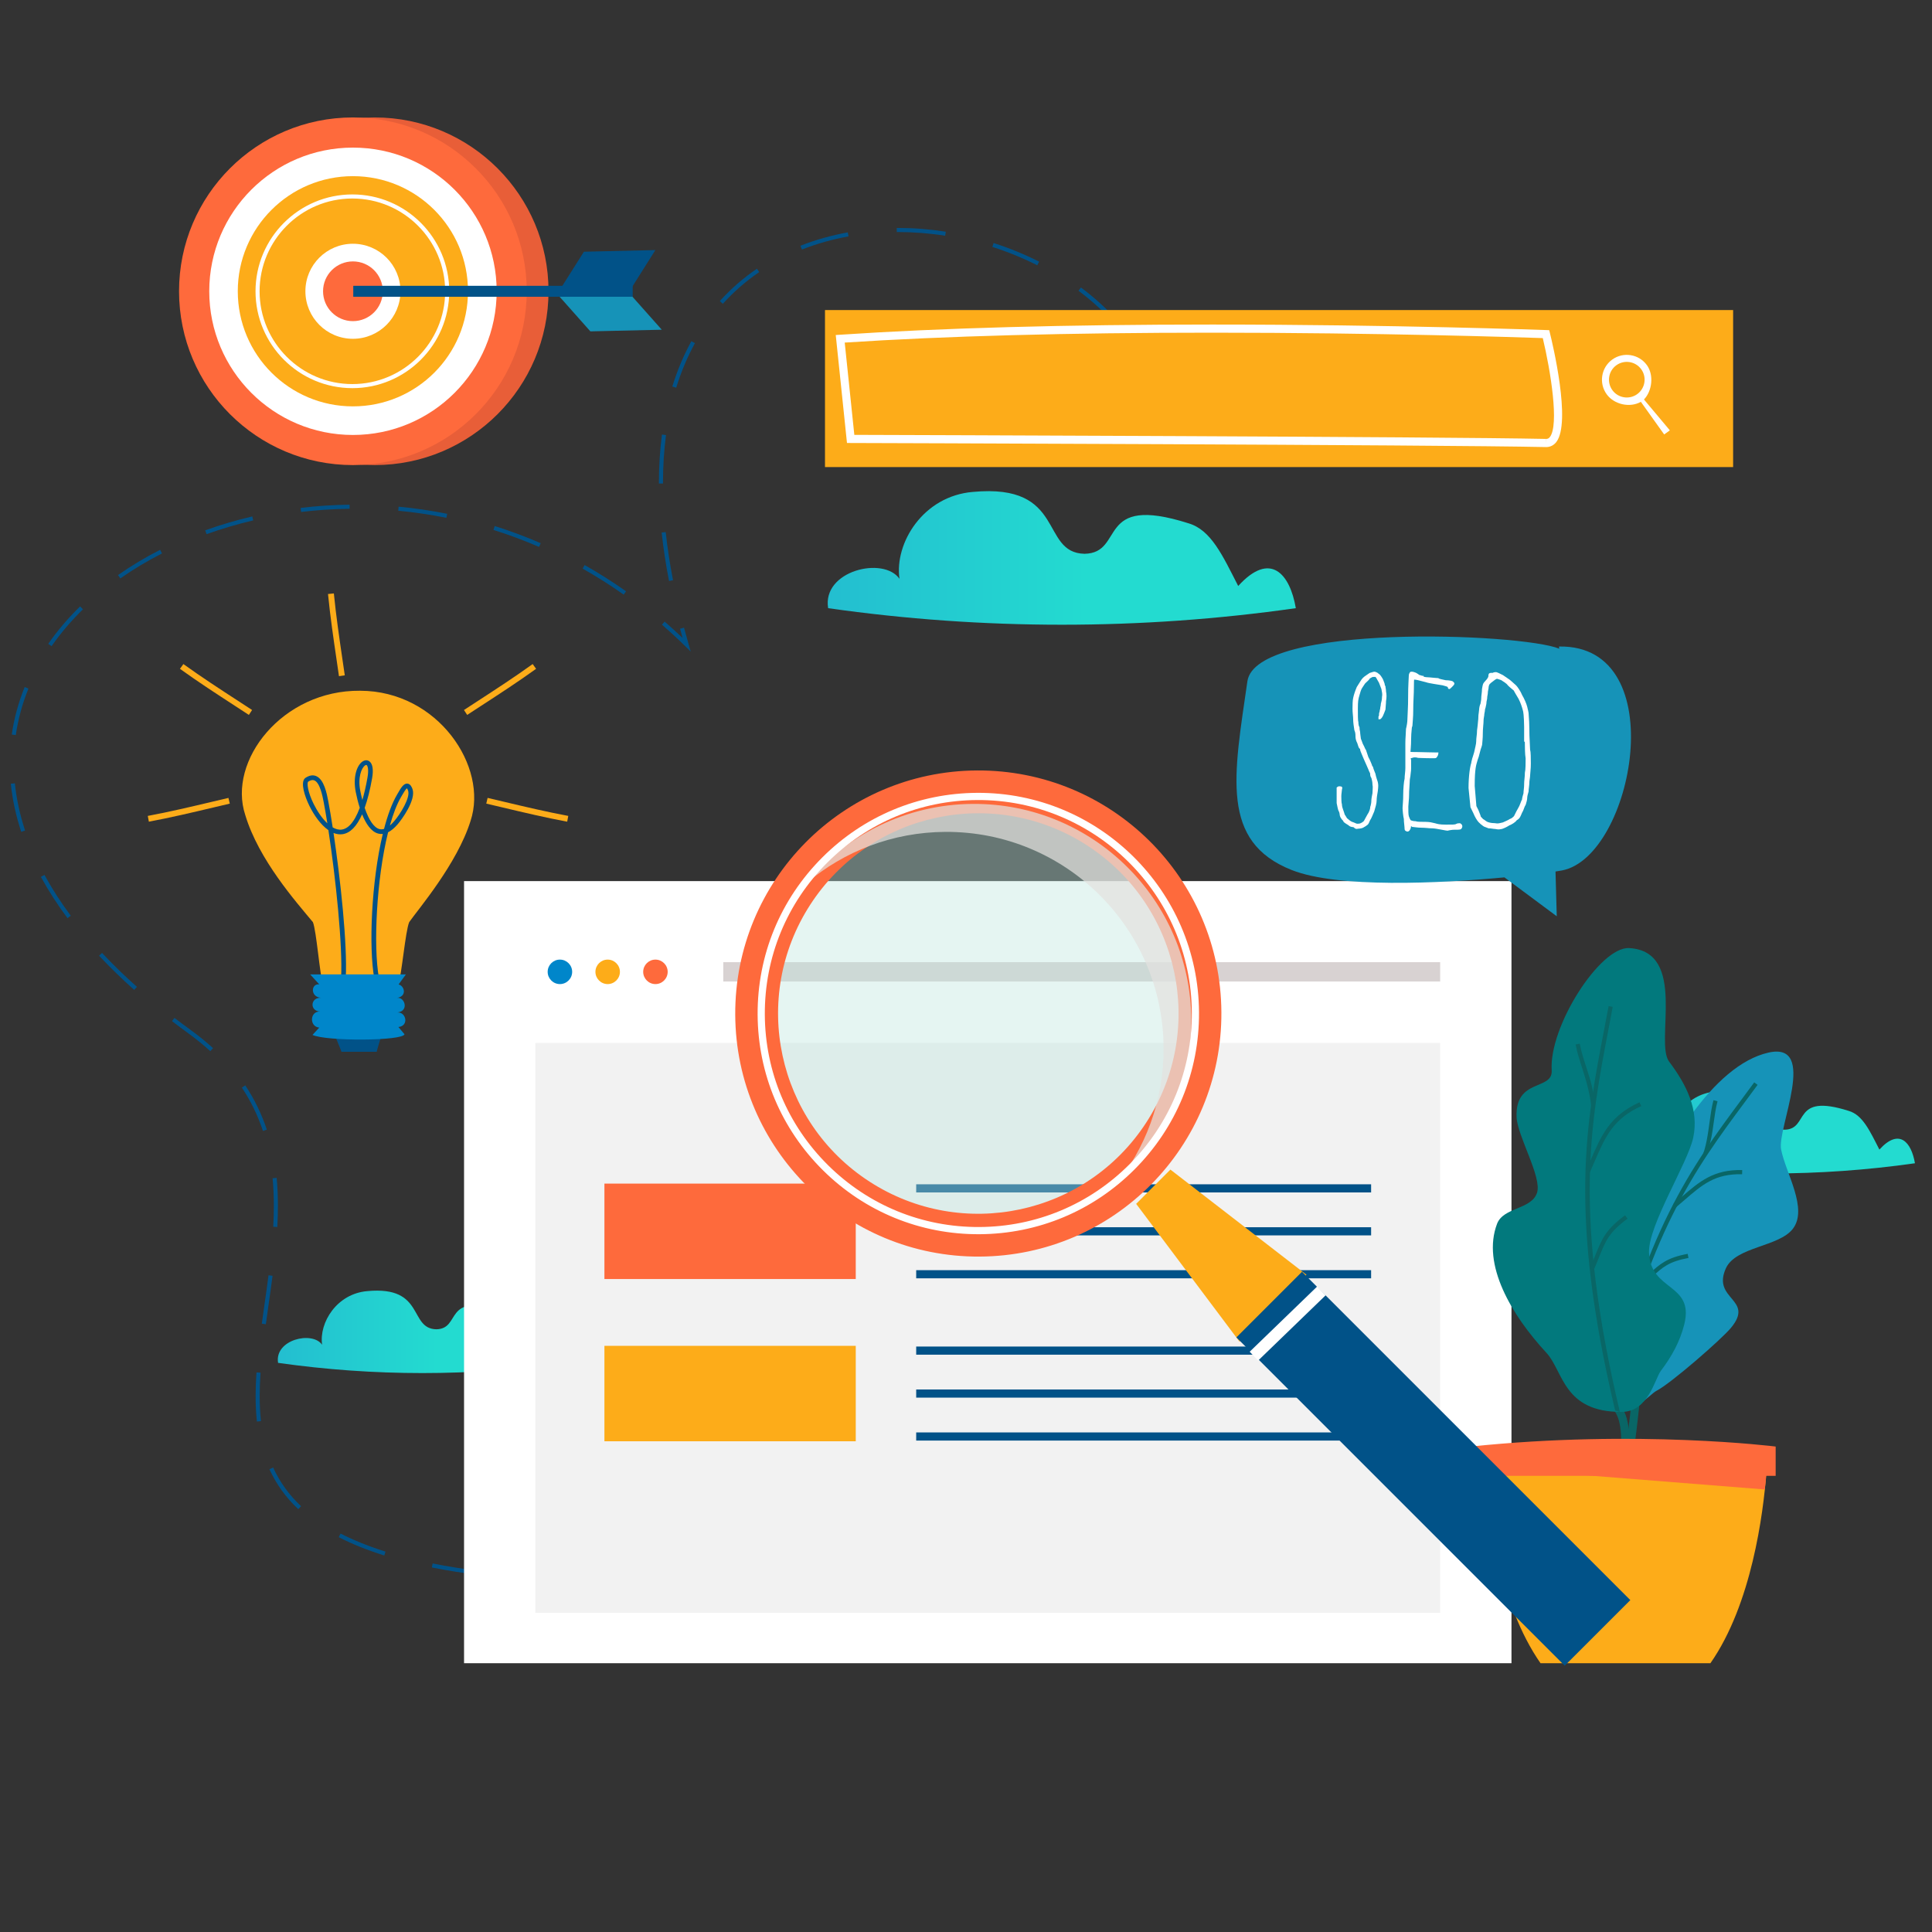 <svg version="1.1" id="Layer_1" xmlns="http://www.w3.org/2000/svg" xmlns:xlink="http://www.w3.org/1999/xlink" x="0px" y="0px" viewBox="0 0 800 800" enable-background="new 0 0 800 800" xml:space="preserve">
                            <rect x="0" y="0" width="800" height="800" fill="#333333" stroke="none"/>
                            <rect x="16.228" y="17" display="none" fill="#FFFFFF" width="764.961" height="764.961"/>
                            <g>
                                <path fill="#015288" d="M198.843,652.265c-7.088-0.892-13.826-1.973-20.028-3.211l0.331-1.654c6.163,1.23,12.86,2.305,19.908,3.191
                                    L198.843,652.265z M159.126,644.1c-6.993-2.197-13.34-4.75-18.866-7.592l0.771-1.498c5.441,2.798,11.7,5.314,18.601,7.479
                                    L159.126,644.1z M123.503,624.916c-5.167-4.884-9.071-10.296-11.936-16.544l1.534-0.701c2.773,6.047,6.555,11.287,11.56,16.019
                                    L123.503,624.916z M106.382,588.639c-0.36-3.335-0.536-6.795-0.536-10.578c0-3.079,0.116-6.279,0.354-9.781l1.684,0.115
                                    c-0.237,3.464-0.351,6.625-0.351,9.666c0,3.722,0.172,7.122,0.527,10.396L106.382,588.639z M110.082,548.334l-1.671-0.228
                                    c0.354-2.588,0.724-5.194,1.093-7.812c0.577-4.055,1.157-8.138,1.685-12.234l1.673,0.217c-0.53,4.103-1.111,8.193-1.688,12.254
                                    C110.804,543.145,110.434,545.747,110.082,548.334z M114.83,508.073l-1.684-0.092c0.162-3.011,0.245-5.929,0.245-8.672
                                    c0-3.969-0.172-7.813-0.511-11.421l1.678-0.159c0.347,3.662,0.521,7.558,0.52,11.58
                                    C115.076,502.083,114.992,505.031,114.83,508.073z M108.886,468.29c-2.111-6.371-5.049-12.405-8.733-17.932l1.403-0.934
                                    c3.767,5.652,6.773,11.821,8.929,18.335L108.886,468.29z M87.077,435.258c-2.736-2.499-5.743-4.944-8.939-7.265
                                    c-2.365-1.718-4.692-3.457-6.919-5.168l1.028-1.338c2.215,1.702,4.53,3.432,6.883,5.141c3.246,2.359,6.303,4.843,9.086,7.385
                                    L87.077,435.258z M55.575,409.9c-5.216-4.653-10.114-9.417-14.555-14.157l1.23-1.153c4.406,4.704,9.267,9.432,14.448,14.051
                                    L55.575,409.9z M27.949,380.187c-4.203-5.637-7.907-11.39-11.013-17.097l1.483-0.806c3.067,5.637,6.728,11.322,10.882,16.896
                                    L27.949,380.187z M8.788,344.437c-2.19-6.63-3.639-13.33-4.311-19.914l1.679-0.171c0.657,6.464,2.082,13.043,4.233,19.556
                                    L8.788,344.437z M6.541,304.387l-1.669-0.239c0.958-6.679,2.756-13.293,5.345-19.66l1.564,0.636
                                    C9.241,291.364,7.48,297.845,6.541,304.387z M286.025,269.809l-2.297-2.255c-3.124-3.068-6.362-6.058-9.624-8.889l1.105-1.274
                                    c2.506,2.175,5,4.444,7.438,6.77c-0.359-1.279-0.706-2.55-1.044-3.813l1.63-0.435c0.6,2.243,1.232,4.51,1.896,6.805
                                    L286.025,269.809z M21.363,267.564l-1.386-0.963c3.768-5.421,8.208-10.638,13.196-15.508l1.177,1.207
                                    C29.44,257.095,25.07,262.231,21.363,267.564z M258.257,246.225c-5.485-3.882-11.208-7.511-17.011-10.785l0.828-1.47
                                    c5.853,3.304,11.626,6.963,17.157,10.878L258.257,246.225z M277.029,240.577c-1.33-6.855-2.357-13.608-3.052-20.074l1.676-0.18
                                    c0.689,6.418,1.71,13.124,3.03,19.933L277.029,240.577z M49.828,239.508l-0.969-1.38c5.42-3.804,11.289-7.325,17.444-10.463
                                    l0.766,1.503C60.984,232.271,55.184,235.75,49.828,239.508z M223.214,226.466c-6.14-2.665-12.489-5.034-18.87-7.037l0.506-1.609
                                    c6.437,2.022,12.841,4.41,19.036,7.1L223.214,226.466z M85.543,221.188l-0.571-1.586c6.284-2.265,12.844-4.203,19.494-5.758
                                    l0.383,1.642C98.262,217.025,91.767,218.945,85.543,221.188z M184.839,214.415c-6.559-1.321-13.267-2.308-19.936-2.932l0.158-1.681
                                    c6.728,0.631,13.494,1.627,20.11,2.959L184.839,214.415z M124.683,211.992l-0.202-1.675c6.684-0.803,13.506-1.252,20.276-1.336
                                    l0.022,1.687C138.069,210.75,131.307,211.196,124.683,211.992z M274.524,200.215h-1.687v-0.222c0-6.94,0.43-13.691,1.273-20.063
                                    l1.672,0.221c-0.834,6.298-1.257,12.974-1.258,19.842V200.215z M480.595,168.597c-1.71-6.396-4.236-12.623-7.514-18.503
                                    l1.473-0.821c3.344,6.003,5.925,12.358,7.67,18.889L480.595,168.597z M280.008,160.544l-1.613-0.496
                                    c2.055-6.673,4.709-12.986,7.887-18.768l1.477,0.812C284.637,147.773,282.028,153.981,280.008,160.544z M461.416,133.856
                                    c-4.366-4.847-9.357-9.376-14.833-13.464l1.007-1.352c5.566,4.154,10.64,8.759,15.079,13.687L461.416,133.856z M299.318,125.791
                                    l-1.251-1.13c4.543-5.034,9.71-9.54,15.36-13.393l0.951,1.393C308.839,116.439,303.773,120.857,299.318,125.791z M429.51,109.849
                                    c-5.906-2.989-12.162-5.548-18.591-7.606l0.514-1.607c6.515,2.086,12.852,4.679,18.838,7.707L429.51,109.849z M332.063,103.331
                                    l-0.619-1.567c6.181-2.442,12.777-4.307,19.604-5.541l0.3,1.66C344.631,99.097,338.142,100.931,332.063,103.331z M391.368,97.611
                                    c-6.49-1.018-13.046-1.534-19.481-1.534c-0.005,0-0.01,0-0.016,0l-0.533,0.001l-0.008-1.687l0.541-0.001c0.005,0,0.011,0,0.016,0
                                    c6.522,0,13.165,0.523,19.741,1.553L391.368,97.611z"/>
                                <linearGradient id="SVGID_1_" gradientUnits="userSpaceOnUse" x1="342.732" y1="231.032" x2="536.571" y2="231.032">
                                    <stop  offset="0" style="stop-color:#23BED0"/>
                                    <stop  offset="0.551" style="stop-color:#23DBD0"/>
                                </linearGradient>
                                <path fill="url(#SVGID_1_)" d="M342.91,251.831c-2.543-15.539,22.911-21.623,29.541-12.162
                                    c-2.124-14.84,9.861-34.301,30.419-35.977c38.805-3.63,27.56,25.205,46.211,25.622c17.04-0.321,4.338-24.949,43.095-12.61
                                    c9.276,2.757,13.981,13.129,20.537,25.945c13.281-14.609,21.419-5.096,23.859,9.183C472.341,260.973,407.14,260.973,342.91,251.831
                                    z"/>
                                <linearGradient id="SVGID_2_" gradientUnits="userSpaceOnUse" x1="115.037" y1="551.491" x2="234.663" y2="551.491">
                                    <stop  offset="0" style="stop-color:#23BED0"/>
                                    <stop  offset="0.551" style="stop-color:#23DBD0"/>
                                </linearGradient>
                                <path fill="url(#SVGID_2_)" d="M115.146,564.329c-1.569-9.59,14.14-13.344,18.231-7.508c-1.31-9.158,6.087-21.169,18.773-22.204
                                    c23.95-2.239,17.008,15.555,28.52,15.812c10.516-0.198,2.677-15.397,26.596-7.78c5.724,1.7,8.628,8.104,12.674,16.012
                                    c8.195-9.016,13.219-3.145,14.723,5.667C195.024,569.969,154.786,569.969,115.146,564.329z"/>
                                <linearGradient id="SVGID_3_" gradientUnits="userSpaceOnUse" x1="673.311" y1="468.846" x2="792.94" y2="468.846">
                                    <stop  offset="0" style="stop-color:#23BED0"/>
                                    <stop  offset="0.551" style="stop-color:#23DBD0"/>
                                </linearGradient>
                                <path fill="url(#SVGID_3_)" d="M673.421,481.684c-1.569-9.592,14.14-13.345,18.232-7.508c-1.311-9.158,6.084-21.169,18.774-22.203
                                    c23.948-2.24,17.007,15.555,28.518,15.812c10.515-0.198,2.678-15.398,26.597-7.783c5.725,1.701,8.627,8.104,12.672,16.012
                                    c8.197-9.016,13.219-3.144,14.726,5.668C753.301,487.323,713.06,487.323,673.421,481.684z"/>
                                <g>
                                    <rect x="192.154" y="364.849" fill-rule="evenodd" clip-rule="evenodd" fill="#FFFFFF" width="433.719" height="323.854"/>
                                    <rect x="221.693" y="431.855" fill-rule="evenodd" clip-rule="evenodd" fill="#F2F2F2" width="374.645" height="235.983"/>
                                    <g>
                                        <rect x="299.493" y="398.417" fill-rule="evenodd" clip-rule="evenodd" fill="#D8D2D2" width="296.845" height="8.001"/>
                                        <g>
                                            <g>
                                                <path fill="#FDAC19" d="M246.554,402.416c0,2.792,2.281,5.072,5.071,5.072c2.787,0,5.071-2.28,5.071-5.072
                                                    c0-2.787-2.283-5.066-5.071-5.066C248.835,397.35,246.554,399.629,246.554,402.416z"/>
                                            </g>
                                            <g>
                                                <path fill="#0086CA" d="M226.777,402.416c0,2.792,2.281,5.072,5.071,5.072s5.071-2.28,5.071-5.072
                                                    c0-2.787-2.282-5.066-5.071-5.066S226.777,399.629,226.777,402.416z"/>
                                            </g>
                                            <g>
                                                <path fill="#FE6A3C" d="M266.331,402.416c0,2.792,2.282,5.072,5.071,5.072c2.789,0,5.07-2.28,5.07-5.072
                                                    c0-2.787-2.281-5.066-5.07-5.066C268.612,397.35,266.331,399.629,266.331,402.416z"/>
                                            </g>
                                        </g>
                                    </g>
                                    <g>
                                        <g>
                                            <rect x="250.28" y="490.101" fill="#FE6A3C" width="104.068" height="39.518"/>
                                            <g>
                                                <rect x="379.376" y="490.39" fill="#015288" width="188.373" height="3.373"/>
                                                <rect x="379.376" y="508.175" fill="#015288" width="188.373" height="3.374"/>
                                                <rect x="379.376" y="525.954" fill="#015288" width="188.373" height="3.373"/>
                                            </g>
                                        </g>
                                        <g>
                                            <rect x="250.28" y="557.282" fill="#FDAC19" width="104.068" height="39.518"/>
                                            <g>
                                                <rect x="379.376" y="557.573" fill="#015288" width="188.373" height="3.373"/>
                                                <rect x="379.376" y="575.356" fill="#015288" width="188.373" height="3.374"/>
                                                <rect x="379.376" y="593.137" fill="#015288" width="188.373" height="3.373"/>
                                            </g>
                                        </g>
                                    </g>
                                </g>
                                <g>
                                    <g>
                                        <rect x="341.61" y="128.385" fill="#FDAC19" width="376.038" height="65.021"/>
                                        <path fill="#FFFFFF" d="M640.256,185.122l-0.125-0.001c-45.455-0.966-285.481-1.679-287.9-1.686l-1.515-0.004l-4.652-44.705
                                            l1.745-0.117c41.806-2.801,93.661-4.222,154.12-4.222c75.284,0,137.679,2.262,138.3,2.285l1.269,0.047l0.305,1.232
                                            c0.937,3.762,8.954,36.989,2.622,45.09C643.361,184.402,641.919,185.122,640.256,185.122z M353.757,180.066
                                            c20.611,0.062,242.86,0.755,286.448,1.682l0.052,1.687v-1.686c0.62,0,1.086-0.244,1.511-0.787
                                            c3.888-4.973,0.364-27.228-2.935-40.965c-9.259-0.32-67.616-2.238-136.904-2.238c-59.547,0-110.722,1.378-152.149,4.098
                                            L353.757,180.066z"/>
                                        <path fill="#FFFFFF" d="M681.939,151.181c-3.335-4.587-9.776-5.613-14.363-2.283c-4.59,3.333-5.611,9.777-2.28,14.366
                                            c3.109,4.279,9.659,5.689,14.149,3.121l9.655,13.516l2.349-1.706l-10.716-12.776
                                            C684.129,161.898,684.909,155.272,681.939,151.181z M677.952,163.19c-3.295,2.394-7.916,1.657-10.304-1.633
                                            c-2.391-3.293-1.66-7.918,1.635-10.308c3.293-2.389,7.916-1.654,10.31,1.639C681.978,156.178,681.242,160.8,677.952,163.19z"/>
                                    </g>
                                </g>
                                <g>
                                    <g>
                                        <path fill="#FDAC19" d="M140.36,279.994l-0.991-6.822c-1.301-8.845-2.642-17.992-3.547-27.205l2.422-0.237
                                            c0.898,9.156,2.235,18.274,3.526,27.094l0.997,6.824L140.36,279.994z"/>
                                        <path fill="#FDAC19" d="M103.05,296.027l-5.748-3.746c-7.507-4.877-15.266-9.918-22.787-15.337l1.421-1.971
                                            c7.472,5.381,15.209,10.411,22.692,15.273l5.753,3.75L103.05,296.027z"/>
                                        <path fill="#FDAC19" d="M61.643,340.241l-0.446-2.388c9.025-1.687,17.972-3.808,26.629-5.86l6.768-1.598l0.556,2.366
                                            l-6.764,1.594C79.702,336.415,70.724,338.545,61.643,340.241z"/>
                                        <path fill="#FDAC19" d="M193.453,296.027l-1.33-2.032l5.755-3.75c7.48-4.862,15.216-9.892,22.688-15.273l1.423,1.971
                                            c-7.523,5.419-15.282,10.46-22.786,15.337L193.453,296.027z"/>
                                        <path fill="#FDAC19" d="M234.862,340.241c-9.085-1.696-18.059-3.826-26.742-5.887l-6.764-1.594l0.553-2.366l6.77,1.598
                                            c8.656,2.053,17.604,4.174,26.629,5.86L234.862,340.241z"/>
                                    </g>
                                    <path fill-rule="evenodd" clip-rule="evenodd" fill="#015288" d="M138.338,427.75c0.039,0.526,2.986,7.24,3.029,7.769
                                        c4.881,0,9.776,0,14.648,0c-0.056-0.53,2.21-7.243,2.151-7.773C153.303,427.747,143.2,427.747,138.338,427.75z"/>
                                    <path fill-rule="evenodd" clip-rule="evenodd" fill="#FDAC19" d="M129.573,381.847c1.481,3.704,2.854,22.036,4.175,25.793h31.153
                                        c1.442-3.773,2.94-22.119,4.554-25.828c3.547-5.115,19.864-24.106,25.394-41.895c7.449-22.328-13.415-53.854-45.75-53.898
                                        c-32.235-0.282-54.973,29.051-47.542,51.451C107.127,356.048,122.673,373.511,129.573,381.847z"/>
                                    <path fill="#015288" d="M154.998,405.234c-2.368-12.979-1.216-40.275,3.507-59.925c-0.644,0.071-1.28,0.021-1.909-0.144
                                        c-2.955-0.788-5.117-4.146-6.655-7.972c-2.223,5.021-4.938,7.778-8.12,8.228c-1.255,0.179-2.504-0.02-3.713-0.506
                                        c2.802,18.782,5.821,46.055,5.055,60.2l-1.93-0.105c0.728-13.401-2.252-41.556-5.247-61.26c-3.169-2.194-5.949-6.156-7.87-10.062
                                        c-2.027-4.126-3.734-9.591-1.869-11.409l0.127-0.105c1.619-1.114,3.138-1.389,4.51-0.824c3.324,1.367,4.442,7.254,5.042,10.416
                                        l0.025,0.136c0.548,2.895,1.168,6.552,1.807,10.708c1.245,0.723,2.531,1.08,3.791,0.901c2.174-0.306,4.93-2.325,7.424-9.013
                                        c-0.742-2.313-1.283-4.618-1.657-6.491c-1.247-6.233,0.45-11.089,2.77-12.664c0.939-0.637,1.947-0.699,2.759-0.17
                                        c1.443,0.934,1.877,3.475,1.222,7.153c-0.853,4.801-1.876,8.865-3.062,12.184c1.698,5.031,3.841,8.194,6.086,8.79
                                        c0.613,0.162,1.256,0.14,1.932-0.065c1.485-5.691,3.29-10.632,5.411-14.24l0.362-0.621c1.203-2.082,2.336-4.057,3.92-3.896
                                        c1.352,0.13,1.91,1.758,2.096,2.291c1.533,4.46-4.515,12.673-6.22,14.627c-1.319,1.513-2.62,2.592-3.895,3.236
                                        c-4.801,19.281-6.173,47.243-3.798,60.258L154.998,405.234z M168.511,326.432c-0.535,0.299-1.544,2.045-2.04,2.906l-0.369,0.635
                                        c-1.777,3.021-3.333,7.104-4.661,11.846c0.551-0.465,1.117-1.027,1.697-1.693c2.631-3.02,6.836-9.856,5.848-12.729
                                        C168.778,326.787,168.599,326.531,168.511,326.432z M127.558,323.704c-0.493,0.663-0.16,4.138,2.294,9.131
                                        c1.422,2.889,3.438,5.975,5.697,8.092c-0.51-3.205-1.014-6.13-1.495-8.665l-0.026-0.137c-0.454-2.4-1.522-8.02-3.877-8.989
                                        C129.425,322.837,128.579,323.026,127.558,323.704z M151.646,316.75c-0.165,0-0.357,0.109-0.474,0.188
                                        c-1.497,1.018-3.097,5.007-1.961,10.688c0.256,1.276,0.534,2.489,0.832,3.635c0.756-2.557,1.472-5.617,2.122-9.277
                                        c0.626-3.513,0.032-4.933-0.368-5.194C151.752,316.764,151.701,316.75,151.646,316.75z"/>
                                    <path fill-rule="evenodd" clip-rule="evenodd" fill="#0086CA" d="M128.426,403.474c1.937,2.118,2.846,3.113,3.758,4.111
                                        c-3.527-0.333-3.705,5.296,0.74,5.566c-4.537-0.177-4.72,5.627-0.289,5.69c-4.432-0.24-4.613,6.296-0.44,6.664
                                        c-1.062,1.156-1.895,2.061-2.792,3.035c5.732,2.686,37.432,2.512,38.094-0.285c-0.78-0.926-1.644-1.957-2.528-3
                                        c4.45-0.394,3.269-6.29-0.441-6.015c4.979-0.549,3.076-6.449-0.022-6.043c4.186-0.771,2.914-5.035,0.532-5.558
                                        c1.002-1.37,1.787-2.447,3.042-4.166C154.729,403.474,142.209,403.474,128.426,403.474z"/>
                                </g>
                                <g>
                                    <path fill="#1693B8" d="M645.705,267.711c-0.353,0.007,0,0.909,0,0.909c-15.923-6.479-125.691-10.77-129.185,13.487
                                        c-5.637,39.139-11.332,66.414,18.371,78.16c19.09,7.551,61.053,5.551,88.067,3.035l21.661,16.1l-0.516-18.533
                                        c1.154-0.171,2.068-0.32,2.677-0.435C676.305,354.81,693.034,267.013,645.705,267.711z"/>
                                    <g>
                                        <path fill="#FFFFFF" d="M573.798,285.034c-0.096-0.434-0.102-0.562-0.102-0.584v-0.482h-0.242
                                            c-0.015-0.107-0.023-0.196-0.023-0.268c0-0.335-0.098-0.729-0.304-1.206c-0.167-0.399-0.313-0.771-0.458-1.186
                                            c-0.274-0.519-0.576-1.004-0.898-1.449c-0.332-0.46-0.651-0.765-0.971-0.932c-0.299-0.287-0.622-0.491-0.961-0.609
                                            c-0.705-0.247-0.791-0.257-1.606-0.007c-0.342,0.104-0.693,0.217-1.05,0.336l-0.136,0.07c-0.345,0.261-0.777,0.556-1.298,0.886
                                            c-0.554,0.354-1.027,0.726-1.407,1.104c-0.382,0.384-0.779,0.932-1.18,1.626c-0.377,0.649-0.817,1.345-1.353,2.151
                                            c-0.715,1.702-1.214,3.216-1.483,4.496c-0.126,0.537-0.201,1.226-0.234,2.104c-0.029,0.844-0.044,1.64-0.044,2.381
                                            c0,0.75,0.045,1.562,0.134,2.414c0.085,0.822,0.131,1.482,0.131,1.962c0,0.638,0.055,1.364,0.16,2.162
                                            c0.102,0.785,0.213,1.547,0.332,2.288l0.033,0.115c0.242,0.563,0.379,1.088,0.405,1.561c0.027,0.519,0.044,0.904,0.044,1.166
                                            c0,0.305,0.055,0.683,0.167,1.151c0.114,0.465,0.313,0.97,0.565,1.432c0.116,0.35,0.24,0.738,0.372,1.161
                                            c0.161,0.523,0.315,0.835,0.494,1.017l0.084,0.094l0.144,0.028c0.001,0.002,0.097,0.102,0.117,0.509
                                            c0,0.15,0.036,0.362,0.503,1.448c0.308,0.722,0.64,1.507,0.994,2.36c0.353,0.855,0.742,1.731,1.158,2.607
                                            c0.4,0.845,0.659,1.443,0.771,1.778c0.13,0.381,0.288,0.75,0.479,1.094c0.196,0.362,0.204,0.438,0.204,0.431
                                            c0,0.124,0.017,0.368,0.048,0.728c0.034,0.405,0.199,0.816,0.487,1.219c0.103,0.321,0.2,0.73,0.292,1.215
                                            c0.098,0.514,0.145,1.012,0.145,1.479l0.013,0.108c0.104,0.45,0.131,1.01,0.079,1.662c-0.058,0.69-0.09,1.293-0.092,1.796
                                            c-0.113,0.496-0.223,1.067-0.323,1.705c-0.109,0.669-0.161,1.275-0.161,1.799c0,0.313-0.069,0.766-0.208,1.347l-0.013,0.112
                                            c0,0.002-0.002,0.081-0.093,0.295c-0.114,0.267-0.173,0.568-0.173,0.898c0,0.114-0.038,0.414-0.299,1.112
                                            c-0.205,0.545-0.475,1.059-0.836,1.579c-0.263,0.496-0.542,0.998-0.831,1.509c-0.281,0.493-0.481,0.864-0.606,1.135
                                            c-0.44,0.448-1.012,0.803-1.628,1.039c-0.55,0.102-0.958,0.142-1.208,0.107c-0.141-0.021-0.506-0.119-1.408-0.553l-0.099-0.036
                                            c-0.44-0.102-0.858-0.295-1.246-0.567c-0.419-0.293-0.755-0.563-0.998-0.806l-0.145-0.101c-0.112-0.049-0.29-0.191-0.499-0.581
                                            c-0.216-0.405-0.459-0.789-0.72-1.145c-0.108-0.33-0.217-0.68-0.325-1.057c-0.125-0.44-0.248-0.794-0.377-1.079
                                            c-0.105-0.239-0.208-0.562-0.303-0.959c-0.093-0.385-0.142-0.739-0.142-1.054l-0.023-0.155c-0.104-0.308-0.17-0.799-0.198-1.458
                                            c-0.029-0.699-0.042-1.296-0.042-1.79c0-0.474,0.042-1.001,0.126-1.563c0.083-0.563,0.131-0.98,0.137-1.275
                                            c0.138-0.43,0.187-0.73,0.042-0.968c-0.165-0.278-0.49-0.342-0.958-0.347c-0.374-0.064-0.761,0.064-1.124,0.387l-0.161,0.145
                                            l0.007,6.406c0.119,0.623,0.246,1.238,0.379,1.847c0.142,0.644,0.274,1.1,0.405,1.396l0.101,0.145
                                            c0.004,0.005,0.091,0.1,0.208,0.517c0.13,0.467,0.136,0.588,0.136,0.6c0,0.319,0.062,0.655,0.181,1
                                            c0.116,0.326,0.242,0.568,0.391,0.741c0.17,0.312,0.388,0.644,0.67,0.822c0.021,0.059,0.046,0.112,0.08,0.163
                                            c0.027,0.039,0.082,0.105,0.166,0.196c0.114,0.422,0.528,0.718,0.871,0.915c0.113,0.102,0.326,0.26,0.797,0.513
                                            c0.431,0.252,0.57,0.371,0.608,0.41c0.339,0.341,0.774,0.548,1.29,0.622l0.552,0.079v-0.023c0.068,0.03,0.138,0.061,0.212,0.094
                                            c0.279,0.268,0.515,0.453,0.723,0.555c0.145,0.073,0.32,0.109,0.532,0.109c0.207,0,0.455-0.033,0.756-0.101
                                            c0.377-0.007,0.784-0.062,1.211-0.168c0.452-0.114,0.75-0.237,0.941-0.392c0.271-0.125,0.56-0.294,0.852-0.499
                                            c0.254-0.178,0.446-0.325,0.585-0.448c0.263-0.114,0.464-0.41,0.673-0.809c0.204-0.392,0.368-0.771,0.489-1.125
                                            c0.278-0.382,0.562-0.924,0.872-1.648l0.88-2.057c0.267-0.857,0.5-1.692,0.693-2.481c0.202-0.828,0.3-1.495,0.3-2.039
                                            c0-0.475,0.05-1.086,0.149-1.81c0.103-0.743,0.213-1.42,0.334-2.064c0.12-1.002,0.179-1.73,0.179-2.222
                                            c0-0.506-0.062-1.034-0.201-1.611c-0.117-0.353-0.28-0.85-0.485-1.498c-0.199-0.625-0.359-1.245-0.47-1.843l-0.033-0.102
                                            c-0.262-0.608-0.485-1.175-0.674-1.697c-0.231-0.637-0.257-0.799-0.259-0.807v-0.199l-0.139-0.142
                                            c-0.082-0.082-0.164-0.204-0.242-0.362c-0.097-0.193-0.104-0.268-0.104-0.268l-0.041-0.196c-0.115-0.262-0.299-0.699-0.546-1.312
                                            c-0.256-0.632-0.571-1.276-0.898-1.838c-0.264-0.731-0.585-1.696-0.967-2.898l-0.034-0.112l-0.085-0.084
                                            c-0.035-0.033-0.129-0.148-0.278-0.474l-0.397-0.883c-0.418-0.728-0.732-1.436-0.949-2.162c-0.113-0.256-0.218-0.524-0.316-0.806
                                            c-0.086-0.242-0.128-0.471-0.128-0.678c0-0.105-0.013-0.295-0.119-0.844c-0.068-0.351-0.102-0.647-0.102-0.881
                                            c0-0.392-0.051-0.783-0.149-1.159c-0.078-0.299-0.115-0.562-0.115-0.785c0-0.128-0.01-0.29-0.024-0.484
                                            c-0.022-0.247-0.111-0.421-0.233-0.532c-0.021-0.121-0.056-0.281-0.113-0.497c-0.078-0.298-0.118-0.682-0.118-1.137l-0.024-0.154
                                            c-0.07-0.207-0.157-0.725-0.173-1.996c-0.017-1.074-0.023-2.227-0.023-3.462c0-1.561,0.051-2.704,0.149-3.399
                                            c0.098-0.694,0.279-1.463,0.547-2.323c0.111-0.482,0.277-1.037,0.494-1.651c0.204-0.587,0.423-1.039,0.658-1.351
                                            c0.273-0.363,0.565-0.811,0.869-1.326c0.328-0.558,0.543-0.696,0.62-0.731l0.984-0.938c0.28-0.282,0.488-0.549,0.632-0.816
                                            c0.242-0.116,0.498-0.255,0.761-0.42c0.231-0.141,0.436-0.214,0.606-0.214h0.989c0.182,0.214,0.505,0.69,1.055,1.751
                                            c0.233,0.31,0.456,0.771,0.659,1.367c0.218,0.64,0.459,1.273,0.721,1.887c0.115,0.595,0.213,1.15,0.299,1.661
                                            c0.078,0.471,0.063,0.995-0.052,1.645c0,0.464-0.049,0.963-0.145,1.478c-0.098,0.522-0.205,0.953-0.316,1.284l-0.023,0.153
                                            c0,0.31-0.04,0.618-0.119,0.916c-0.097,0.377-0.148,0.723-0.148,1.028c0,0.015-0.004,0.106-0.082,0.325
                                            c-0.081,0.23-0.13,0.489-0.136,0.772c-0.213,0.539-0.299,0.988-0.267,1.334v0.422c-0.033,0.033-0.063,0.064-0.088,0.102
                                            c-0.145,0.203-0.187,0.465-0.133,0.714v0.703h0.482c0.372,0,0.651-0.31,0.876-0.616c0.228-0.308,0.407-0.612,0.538-0.908
                                            c0.121-0.267,0.282-0.654,0.493-1.161c0.211-0.513,0.376-0.951,0.497-1.313l0.023-0.154c0-0.336,0.038-0.853,0.11-1.54
                                            c0.074-0.72,0.111-1.347,0.104-1.775c0.27-1.509,0.274-2.864,0.007-4.031C573.916,285.831,573.875,285.391,573.798,285.034z"/>
                                        <path fill="#FFFFFF" d="M604.696,340.943l-0.11-0.059h-0.126c-0.291,0-0.549,0.015-0.775,0.048
                                            c-0.27,0.038-0.554,0.143-0.872,0.32c-0.11,0.061-0.406,0.165-1.167,0.182c-0.663,0.015-1.637,0.022-2.929,0.022
                                            c-1.264,0-2.223-0.057-2.855-0.17c-0.637-0.113-1.172-0.242-1.618-0.388c-0.561-0.148-1.175-0.285-1.825-0.407
                                            c-1.184-0.219-2.804-0.173-4.521-0.207c-0.711-0.012-1.273-0.085-1.667-0.217l-0.153-0.025c-0.402,0-0.824-0.054-1.254-0.161
                                            c-0.548-0.139-0.686-0.254-0.686-0.254c-0.15-0.167-0.401-0.573-0.74-1.553c-0.131-0.392-0.205-0.99-0.218-1.778
                                            c-0.015-0.836-0.022-1.606-0.022-2.311c0-0.423,0.053-1.12,0.153-2.07c0.104-0.981,0.158-1.92,0.158-2.79
                                            c0-0.987,0.044-2.007,0.131-3.031c0.088-1.056,0.136-1.879,0.136-2.448c0-0.526,0.047-1.028,0.142-1.494
                                            c0.148-0.707,0.165-0.943,0.165-1.071c0-0.238,0.044-0.62,0.128-1.137c0.091-0.569,0.137-1.153,0.137-1.734v-3.448l-0.168-0.786
                                            l0.68-0.158l0.125-0.048c0.132-0.074,0.395-0.161,0.914-0.161c0.447,0,0.871,0.068,1.26,0.198l0.174,0.025
                                            c0.212,0,0.647,0.015,1.307,0.044c0.697,0.029,1.427,0.052,2.198,0.066c0.769,0.015,1.464,0.021,2.087,0.021h1.072
                                            c0.393,0,0.634-0.059,0.797-0.193c0.126-0.098,0.248-0.268,0.425-0.58c0.196-0.228,0.322-0.567,0.393-1.055l0.044-0.552h-0.557
                                            c-0.132,0-0.508-0.008-1.126-0.022l-2.388-0.044c-0.896-0.014-1.801-0.036-2.709-0.065c-0.92-0.03-1.632-0.045-2.139-0.045
                                            h-0.141c-1.526,0-2.191-0.032-2.513-0.068v-0.025c0-0.073,0.017-0.388,0.131-1.68c0.088-1.013,0.134-2.187,0.134-3.49
                                            c0-1.276,0.104-2.892,0.31-4.859c0-0.05,0.015-0.137,0.081-0.27c0.121-0.242,0.184-0.539,0.184-0.88
                                            c0-0.173,0.025-0.679,0.153-2.123c0.102-1.184,0.155-2.507,0.155-3.93c0-1.581,0.046-3.262,0.132-4.991
                                            c0.089-1.756,0.135-3.156,0.135-4.155c0-1.142,0.013-2.094,0.042-2.855c0.013-0.336,0.038-0.544,0.057-0.671
                                            c0.605,0.038,1.135,0.116,1.564,0.228c0.457,0.15,1.055,0.303,1.776,0.456c0.678,0.139,1.237,0.283,1.63,0.412
                                            c0.242,0.104,0.653,0.213,1.288,0.339c0.595,0.119,1.249,0.239,1.962,0.357c0.709,0.117,1.395,0.23,2.061,0.331
                                            c0.659,0.1,1.163,0.182,1.472,0.233c1.217,0.322,1.683,0.479,1.86,0.553c0.145,0.061,0.26,0.152,0.348,0.274
                                            c0.006,0.104,0.017,0.188,0.038,0.262c0.087,0.334,0.348,0.453,0.542,0.453l0.109-0.01c0.174-0.036,0.322-0.125,1.018-0.817
                                            c0.633-0.634,0.814-0.889,0.893-1.025c0.135-0.235,0.12-0.445,0.083-0.58c-0.051-0.18-0.166-0.337-0.351-0.471
                                            c-0.223-0.361-0.819-0.477-1.208-0.554c-0.619-0.119-1.295-0.181-2.007-0.185c-0.685-0.141-1.336-0.286-1.952-0.43
                                            c-0.765-0.176-0.926-0.302-0.939-0.313l-0.156-0.141h-0.2c-0.094,0-0.313-0.015-0.657-0.043
                                            c-0.378-0.027-0.803-0.064-1.271-0.109l-1.39-0.133c-0.479-0.046-0.826-0.067-1.053-0.067c-0.397,0-0.806-0.054-1.217-0.161
                                            c-0.159-0.043-0.262-0.078-0.321-0.104v-0.31h-0.483c-0.029,0-0.141-0.009-0.382-0.114c-0.297-0.13-0.545-0.194-0.748-0.194
                                            c-0.007,0,0.019,0.076-0.343-0.208c-0.28-0.22-0.571-0.414-0.857-0.573c-0.292-0.161-0.643-0.308-1.038-0.437
                                            c-0.556-0.175-0.786-0.196-0.963-0.198c-0.154,0-0.294,0.01-0.411,0.025c-0.299,0.036-0.509,0.231-0.579,0.514
                                            c-0.154,0.202-0.25,0.445-0.286,0.723c-0.034,0.259-0.049,0.47-0.049,0.634c0,0.094-0.021,0.625-0.128,2.626
                                            c-0.091,1.624-0.136,3.536-0.136,5.682c0,2.282-0.052,4.354-0.154,6.159c-0.103,1.853-0.156,3.033-0.156,3.607
                                            c0,0.415-0.056,0.994-0.17,1.714c-0.115,0.735-0.246,1.38-0.387,1.919l-0.017,0.123c0,0.548-0.046,1.438-0.132,2.637
                                            c-0.089,1.227-0.132,2.362-0.132,3.371v10.075c0,0.682-0.052,1.468-0.153,2.329c-0.099,0.866-0.153,1.593-0.157,2.159
                                            c-0.149,0.594-0.279,1.504-0.396,2.78c-0.118,1.295-0.179,2.611-0.179,3.911c0,1.131-0.042,2.257-0.13,3.342
                                            c-0.091,1.124-0.136,1.809-0.136,2.093c0,0.463,0.052,1.188,0.158,2.214c0.104,1.001,0.227,1.773,0.373,2.355
                                            c0.002,0.703,0.048,1.395,0.137,2.057c0.086,0.639,0.127,1.085,0.127,1.327c0,0.283,0.018,0.56,0.049,0.828
                                            c0.062,0.52,0.327,0.707,0.532,0.769c0.207,0.155,0.422,0.233,0.645,0.233c0.187,0,0.469-0.058,0.779-0.373
                                            c0.174-0.208,0.33-0.46,0.464-0.745c0.149-0.313,0.223-0.643,0.223-0.978v-0.208c0.131,0.075,0.241,0.156,0.325,0.239
                                            l0.141,0.142h0.2c0.236,0,0.681,0.051,1.32,0.15c1.469,0.227,3.081,0.128,4.596,0.288c0.836,0.092,1.555,0.136,2.128,0.136
                                            c0.418,0,1.001,0.058,1.738,0.171c0.757,0.118,1.486,0.249,2.205,0.397c0.7,0.117,1.306,0.228,1.816,0.33
                                            c0.643,0.127,0.9,0.087,1.089-0.028c0.168-0.019,0.434-0.061,0.889-0.15c0.493-0.096,1.087-0.145,1.753-0.145
                                            c1.695,0.036,2.542-0.023,2.747-0.53c0.211-0.298,0.308-0.55,0.308-0.792c0-0.21-0.041-0.419-0.122-0.622
                                            C605.292,341.371,605.064,341.148,604.696,340.943z"/>
                                        <path fill="#FFFFFF" d="M633.842,312.851c-0.029-1.146-0.114-1.948-0.264-2.448c-0.005-0.616-0.054-1.718-0.155-3.357
                                            c-0.102-1.659-0.154-3.389-0.154-5.142c0.001-1.768-0.105-3.967-0.31-6.495c0-0.129-0.022-0.373-0.188-1.121
                                            c-0.119-0.533-0.252-1.097-0.401-1.691c-0.153-0.614-0.436-1.397-0.843-2.331c-0.402-0.925-0.837-1.777-1.254-2.46
                                            c-0.304-0.761-0.721-1.548-1.236-2.337c-0.526-0.803-0.936-1.347-1.255-1.668c-0.305-0.305-0.662-0.621-1.055-0.941
                                            c-0.367-0.296-0.697-0.591-0.978-0.871c-0.324-0.323-0.813-0.691-1.496-1.127c-0.638-0.405-1.253-0.83-1.901-1.304
                                            c-0.593-0.296-1.154-0.57-1.689-0.825c-0.783-0.366-1.046-0.419-1.221-0.42c-0.162,0-0.373,0.016-0.633,0.048
                                            c-0.266,0.033-0.497,0.12-0.691,0.262h-0.716c-0.631,0-0.877,0.285-0.973,0.523c-0.08,0.206-0.122,0.483-0.122,0.844
                                            c0,0.138-0.052,0.385-0.301,0.78c-0.231,0.364-0.483,0.687-0.751,0.954c-0.648,0.649-1.035,1.172-1.177,1.602
                                            c-0.127,0.38-0.263,1.013-0.423,2.008c0,0.566-0.051,1.229-0.149,1.97c-0.108,0.796-0.16,1.41-0.16,1.876
                                            c0,0.405-0.049,0.84-0.144,1.291c-0.108,0.511-0.147,0.771-0.16,0.924c-0.325,0.662-0.52,1.499-0.58,2.514
                                            c0,0.264-0.05,0.698-0.147,1.29c-0.11,0.652-0.161,1.199-0.161,1.67c0,0.563-0.044,1.166-0.13,1.791
                                            c-0.092,0.676-0.136,1.16-0.136,1.479c0,0.267-0.05,0.702-0.149,1.291c-0.107,0.642-0.161,1.202-0.161,1.67
                                            c0,0.42-0.049,1.006-0.15,1.747c-0.107,0.783-0.159,1.488-0.159,2.097c0,0.547-0.107,1.269-0.316,2.14
                                            c-0.225,0.921-0.41,1.753-0.555,2.471c-0.141,0.571-0.321,1.166-0.537,1.767c-0.268,0.748-0.339,1.056-0.355,1.229
                                            c-0.189,0.653-0.292,1.139-0.31,1.475c-0.073,0.173-0.174,0.497-0.323,1.203c-0.135,0.627-0.264,1.421-0.384,2.359
                                            c-0.119,0.935-0.214,1.993-0.29,3.144c-0.073,1.156-0.111,2.341-0.11,3.571l0.797,7.956l1.225,2.517
                                            c0.301,0.755,0.664,1.484,1.071,2.167c0.422,0.7,0.785,1.203,1.104,1.523c0.63,0.659,1.243,1.18,1.82,1.551
                                            c0.213,0.19,0.559,0.357,1.081,0.52c0.447,0.139,0.809,0.279,1.077,0.414l0.103,0.049h0.113c0.412,0,0.877,0.043,1.381,0.125
                                            c0.56,0.094,0.989,0.147,1.22,0.13c0.624,0.125,1.089,0.187,1.421,0.187c0.331,0,0.796-0.062,1.478-0.202
                                            c0.457-0.153,0.975-0.368,1.54-0.643c0.542-0.263,1.041-0.545,1.482-0.837c0.468-0.165,1.005-0.441,1.638-0.848
                                            c0.623-0.402,1.105-0.835,1.435-1.293c0.622-0.33,1.078-0.766,1.361-1.296c0.252-0.476,0.527-1.086,0.82-1.814
                                            c0.305-0.468,0.568-1.044,0.782-1.711c0.19-0.603,0.425-1.112,0.692-1.513l0.054-0.116c0.155-0.457,0.292-0.955,0.412-1.482
                                            c0.129-0.557,0.188-0.989,0.188-1.321c0-0.259,0.057-0.639,0.166-1.133c0.115-0.516,0.245-0.99,0.385-1.41l0.024-0.154
                                            c0-0.417,0.051-0.99,0.15-1.7c0.104-0.754,0.157-1.37,0.16-1.835c0-0.41,0.048-0.918,0.147-1.51
                                            c0.108-0.651,0.16-1.124,0.162-1.452c0-0.19,0.025-0.677,0.152-1.916c0.103-1.031,0.156-2.08,0.156-3.119
                                            C633.888,315.1,633.873,314.004,633.842,312.851z M631.431,319.862l-0.012,0.117c0,0.716-0.052,1.53-0.153,2.422
                                            c-0.104,0.924-0.157,1.703-0.157,2.307c0,0.711-0.042,1.412-0.128,2.081c-0.085,0.668-0.132,1.234-0.136,1.684
                                            c-0.141,0.433-0.278,0.906-0.406,1.42c-0.12,0.481-0.19,0.869-0.207,1.182c-0.143,0.211-0.332,0.612-0.641,1.493
                                            c-0.284,0.804-0.641,1.57-1.064,2.274c-0.448,0.746-0.826,1.463-1.13,2.127c-0.385,0.85-0.538,1.025-0.565,1.053
                                            c-0.142,0.14-0.353,0.331-0.634,0.57c-0.247,0.21-0.565,0.379-0.944,0.506l-0.116,0.058c-0.416,0.277-0.927,0.545-1.513,0.795
                                            c-0.597,0.258-1.046,0.46-1.347,0.608c-0.561,0.139-1.097,0.259-1.603,0.356c-0.465,0.092-0.98,0.078-1.808-0.073
                                            c-0.698,0-1.322-0.063-1.858-0.187c-0.534-0.124-0.934-0.252-1.196-0.382c-0.262-0.13-0.531-0.305-0.797-0.518
                                            c-0.298-0.236-0.6-0.435-0.898-0.593c-0.266-0.268-0.517-0.532-0.746-0.787c-0.208-0.234-0.248-0.341-0.252-0.325
                                            c-0.001-0.168-0.048-0.428-0.372-1.161c-0.214-0.484-0.395-0.947-0.563-1.434l-0.843-1.685l-0.696-8.308
                                            c0-1.896,0.038-3.438,0.11-4.587c0.071-1.143,0.167-2.103,0.281-2.849c0.113-0.74,0.242-1.358,0.383-1.838
                                            c0.149-0.503,0.31-1.063,0.473-1.638c0.302-0.757,0.549-1.556,0.729-2.371c0.172-0.778,0.333-1.387,0.472-1.807l0.422-1.26
                                            c0.198-0.594,0.223-0.832,0.223-0.97c0-0.075,0.017-0.367,0.13-1.522c0.089-0.908,0.135-1.896,0.135-2.942
                                            c0-0.866,0.052-1.855,0.153-2.936c0.107-1.132,0.156-1.904,0.156-2.365c0-0.409,0.051-0.868,0.145-1.366
                                            c0.11-0.565,0.165-1.001,0.165-1.329c0-0.049,0.012-0.213,0.119-0.663c0.097-0.403,0.147-0.775,0.147-1.101
                                            c0.001-0.03,0.022-0.225,0.286-1.051l0.023-0.147c0-0.036,0.011-0.191,0.137-0.642c0.114-0.409,0.172-0.786,0.172-1.126
                                            c0-0.252,0.047-0.56,0.141-0.919c0.111-0.435,0.17-0.824,0.17-1.158c0-0.259,0.04-0.572,0.121-0.934
                                            c0.094-0.43,0.143-0.814,0.143-1.143c0-0.256,0.047-0.608,0.143-1.046c0.149-0.674,0.166-0.906,0.166-1.031
                                            c0-0.242,0.052-0.528,0.154-0.847c0.129-0.397,0.237-0.537,0.31-0.611c0.184-0.221,0.631-0.646,1.783-1.47
                                            c0.233-0.234,0.635-0.481,1.196-0.733c0.088,0.015,0.263,0.058,0.583,0.165l1.198,0.399l1.538,1.024
                                            c0.562,0.374,0.979,0.761,1.297,1.221c0.447,0.45,0.939,0.884,1.455,1.296c0.511,0.405,0.758,0.619,0.88,0.731
                                            c0.155,0.304,0.422,0.774,0.794,1.41c0.399,0.679,0.819,1.387,1.244,2.093c0.43,0.86,0.794,1.711,1.081,2.53
                                            c0.287,0.82,0.506,1.527,0.664,2.15c0.208,0.57,0.474,2.239,0.545,6.948v6.094h0.252c0.035,0.173,0.078,0.548,0.058,1.329
                                            c0,0.443,0.015,1.235,0.044,2.377c0.03,1.147,0.121,2.259,0.267,3.235c0,0.881-0.015,1.937-0.045,3.171
                                            C631.656,318.423,631.57,319.31,631.431,319.862z"/>
                                    </g>
                                </g>
                                <g>
                                    <g>
                                        <path fill="#E85E38" d="M227.128,120.589c0,39.766-32.233,71.989-71.978,71.989c-39.769,0-71.991-32.223-71.991-71.989
                                            c0-39.722,32.222-71.958,71.991-71.958C194.895,48.631,227.128,80.867,227.128,120.589z"/>
                                        <path fill="#FE6A3C" d="M218.107,120.589c0,39.766-32.234,71.989-71.979,71.989c-39.768,0-71.991-32.223-71.991-71.989
                                            c0-39.722,32.223-71.958,71.991-71.958C185.872,48.631,218.107,80.867,218.107,120.589z"/>
                                        <path fill="#FFFFFF" d="M205.657,120.591c0,32.881-26.644,59.519-59.519,59.519c-32.85,0-59.493-26.638-59.493-59.519
                                            c0-32.84,26.643-59.47,59.493-59.47C179.013,61.121,205.657,87.751,205.657,120.591z"/>
                                        <path fill="#FDAC19" d="M193.782,120.586c0,26.36-21.313,47.683-47.65,47.683c-26.334,0-47.672-21.323-47.672-47.683
                                            c0-26.278,21.338-47.644,47.672-47.644C172.468,72.942,193.782,94.308,193.782,120.586z"/>
                                        <path fill="#FFFFFF" d="M165.825,120.591c0,10.875-8.821,19.696-19.69,19.696c-10.87,0-19.675-8.82-19.675-19.696
                                            c0-10.848,8.805-19.655,19.675-19.655C157.004,100.936,165.825,109.743,165.825,120.591z"/>
                                        <path fill="#FE6A3C" d="M158.515,120.599c0,6.836-5.545,12.38-12.377,12.38c-6.833,0-12.368-5.544-12.368-12.38
                                            c0-6.819,5.535-12.355,12.368-12.355C152.97,108.244,158.515,113.78,158.515,120.599z"/>
                                        <path fill="#FFFFFF" d="M145.91,160.724c-22.114,0-40.105-17.992-40.105-40.107c0-22.115,17.991-40.106,40.105-40.106
                                            c22.116,0,40.109,17.991,40.109,40.106C186.019,142.732,168.026,160.724,145.91,160.724z M145.91,82.196
                                            c-21.183,0-38.419,17.236-38.419,38.42c0,21.186,17.235,38.421,38.419,38.421c21.187,0,38.421-17.235,38.421-38.421
                                            C184.331,99.432,167.098,82.196,145.91,82.196z"/>
                                    </g>
                                    <g>
                                        <g>
                                            <g>
                                                <polygon fill="#015288" points="230.834,121.563 241.778,104.233 271.376,103.551 260.443,120.891 					"/>
                                                <polygon fill="#1693B8" points="229.536,120.411 244.457,137.206 274.032,136.533 259.12,119.758 					"/>
                                            </g>
                                        </g>
                                        <rect x="146.278" y="118.346" fill="#015288" width="115.712" height="4.538"/>
                                    </g>
                                </g>
                                <g>
                                    <g>
                                        <path fill="#096666" d="M673.779,628.924c-3.318-6.845-2.016-17.097-0.214-31.288c1.146-9.033,2.445-19.268,3.057-31.588
                                            l3.371,0.168c-0.619,12.447-1.984,23.204-3.08,31.844c-1.728,13.612-2.977,23.448-0.096,29.394L673.779,628.924z"/>
                                        <g>
                                            <g>
                                                <path fill="#1693B8" d="M737.513,475.964c1.974,9.927,11.304,24.611,4.822,32.913c-5.829,7.469-23.611,7.323-27.686,16.31
                                                    c-5.929,13.068,12.077,12.621,2.131,24.618c-4.098,4.939-25.072,23.144-30.76,26.036c-3.247,1.659-10.498,11.442-19.254,7.293
                                                    c-19.256-9.117,19.92-136.844,65.441-147.256C753.074,431.108,735.788,467.293,737.513,475.964z"/>
                                            </g>
                                            <g>
                                                <path fill="#096666" d="M666.219,582.836l-1.698-0.372c15.975-72.43,35.841-99.196,56.878-127.536
                                                    c1.656-2.236,3.32-4.476,4.984-6.743l1.398,1.027c-1.667,2.269-3.332,4.511-4.991,6.75
                                                    C701.87,484.148,682.11,510.772,666.219,582.836z"/>
                                            </g>
                                            <g>
                                                <path fill="#096666" d="M721.367,486.233c-11.192-0.281-16.536,4.338-23.929,10.736c-1.082,0.933-2.203,1.905-3.387,2.896
                                                    l-1.114-1.33c1.177-0.985,2.293-1.947,3.362-2.879c7.403-6.401,13.25-11.454,25.111-11.155L721.367,486.233z"/>
                                            </g>
                                            <g>
                                                <path fill="#096666" d="M680.392,532.012l-1.129-1.313c1.307-1.124,2.458-2.171,3.473-3.095
                                                    c4.654-4.248,7.465-6.812,16.102-8.416l0.316,1.706c-8.157,1.51-10.674,3.811-15.25,7.989
                                                    C682.881,529.814,681.721,530.876,680.392,532.012z"/>
                                            </g>
                                            <g>
                                                <path fill="#096666" d="M706.088,478.917l-1.667,0.786c2.089-4.248,2.855-10.592,3.491-15.222
                                                    c0.404-2.947,0.825-5.988,1.601-8.922l1.676,0.448c-0.751,2.823-1.16,5.812-1.559,8.706
                                                    C708.974,469.484,708.299,474.413,706.088,478.917z"/>
                                            </g>
                                        </g>
                                        <path fill="#096666" d="M671.668,645.097c-1.535-14.587-1.03-26.693-0.62-36.425c0.477-11.384,0.822-19.61-2.464-24.353
                                            l2.775-1.921c3.93,5.675,3.565,14.376,3.061,26.417c-0.405,9.618-0.906,21.59,0.602,35.93L671.668,645.097z"/>
                                        <g>
                                            <g>
                                                <path fill="#02797D" d="M691.15,439.594c6.939,9.21,12.509,19.804,9.97,31.531c-2.288,10.552-18.563,36.127-18.299,47.37
                                                    c0.383,16.353,18.872,12.657,14.603,29.898c-1.763,7.099-5.284,13.445-9.692,19.228c-2.513,3.302-5.113,16.943-16.155,17.022
                                                    c-24.283,0.171-24.18-16.837-31.218-24.447c-14.472-15.641-26.904-36.553-20.452-53.465c2.643-6.916,14.247-5.817,16.548-12.84
                                                    c2.105-6.43-8.124-23.433-8.466-31.282c-0.709-16.303,15.073-10.895,14.535-19.4c-1.158-18.194,20.069-51.296,32.063-50.627
                                                    C698.944,393.938,685.085,431.546,691.15,439.594z"/>
                                            </g>
                                            <g>
                                                <path fill="#096666" d="M670.742,584.634l-1.935-0.498c-19.451-82.242-12.06-118.654-4.497-158.151
                                                    c0.596-3.112,1.192-6.228,1.779-9.379l1.706,0.319c-0.588,3.152-1.184,6.272-1.779,9.388
                                                    C658.486,465.622,651.377,502.75,670.742,584.634z"/>
                                            </g>
                                            <g>
                                                <path fill="#096666" d="M658.251,485.591l-1.578-0.711c0.717-1.596,1.381-3.133,2.026-4.619
                                                    c4.419-10.211,7.907-18.276,20.195-23.823l0.715,1.582c-11.676,5.268-14.884,12.677-19.319,22.929
                                                    C659.643,482.44,658.974,483.99,658.251,485.591z"/>
                                            </g>
                                            <g>
                                                <path fill="#096666" d="M660.147,525.368l-1.592-0.698c0.787-1.798,1.448-3.445,2.032-4.895
                                                    c2.664-6.647,4.276-10.664,12.328-16.564l1.025,1.401c-7.654,5.606-9.105,9.229-11.745,15.805
                                                    C661.61,521.879,660.943,523.54,660.147,525.368z"/>
                                            </g>
                                            <g>
                                                <path fill="#096666" d="M660.226,458.178l-1.283,2.011c0.037-5.414-2.112-12.692-3.754-17.773
                                                    c-1.041-3.218-2.118-6.548-2.766-9.929l1.705-0.327c0.625,3.279,1.684,6.554,2.712,9.726
                                                    C658.525,447.093,660.265,452.48,660.226,458.178z"/>
                                            </g>
                                        </g>
                                    </g>
                                    <g>
                                        <g>
                                            <path fill="#FDAC19" d="M708.246,688.704c17.11-24.482,21.873-61.995,23.178-78.902H614.947c-0.071,0-0.138-0.013-0.217-0.013
                                                c1.304,16.907,6.074,54.42,23.171,78.915H708.246z"/>
                                        </g>
                                        <path fill="#FE6A3C" d="M731.363,610.461h-80.041l79.425,6.291C731.367,611.996,731.087,613.9,731.363,610.461z"/>
                                        <path fill="#FE6A3C" d="M735.265,611.12H609.03c0,0-3.017-11.821,0-12.136c68.952-7.195,126.235,0,126.235,0V611.12z"/>
                                    </g>
                                </g>
                                <g>
                                    <g>
                                        <path opacity="0.38" fill="#BBE6DD" d="M464.77,360.169c32.91,32.912,32.91,86.269,0,119.179
                                            c-32.912,32.913-86.27,32.913-119.179,0.003c-32.911-32.913-32.911-86.27-0.001-119.182
                                            C378.5,327.259,431.858,327.259,464.77,360.169z"/>
                                        <polygon fill="#FDAC19" points="540.989,527.855 513.275,555.569 470.457,498.488 484.64,484.305 			"/>
                                        
                                            <rect x="574.438" y="512.085" transform="matrix(0.707 -0.707 0.707 0.707 -256.208 597.866)" fill="#015288" width="38.426" height="192.294"/>
                                        <path fill="#FE6A3C" d="M404.557,319.029c-55.579,0.298-100.407,45.606-100.113,101.19
                                            c0.301,55.59,45.615,100.413,101.197,100.109c55.592-0.302,100.412-45.6,100.107-101.195
                                            C505.448,363.552,460.153,318.726,404.557,319.029z M474.702,464.726c-24.877,38.443-76.21,49.435-114.646,24.561
                                            c-38.439-24.876-49.442-76.211-24.563-114.655c24.888-38.44,76.211-49.438,114.662-24.561
                                            C488.592,374.949,499.581,426.28,474.702,464.726z"/>
                                        <path opacity="0.72" fill="#E3E2DF" d="M402.912,332.875c-27.759,0.153-52.511,12.869-68.895,32.733
                                            c15.525-13.087,35.541-21.022,57.427-21.142c49.65-0.264,90.106,39.763,90.373,89.412c0.116,21.884-7.598,41.983-20.515,57.649
                                            c19.682-16.596,32.134-41.483,31.987-69.241C493.019,372.634,452.561,332.612,402.912,332.875z"/>
                                        <path fill="#FFFFFF" d="M469.716,484.299L469.716,484.299c-17.129,17.129-39.902,26.633-64.125,26.762
                                            c-24.409,0.132-47.406-9.25-64.761-26.417c-17.352-17.165-26.983-40.064-27.114-64.47c-0.133-24.598,9.374-47.719,26.766-65.113
                                            c17.128-17.128,39.903-26.631,64.127-26.762c50.385-0.27,91.599,40.502,91.876,90.89
                                            C496.614,443.786,487.106,466.907,469.716,484.299z M342.588,357.17c-16.826,16.825-26.021,39.195-25.893,62.984
                                            c0.127,23.616,9.44,45.764,26.23,62.372c16.788,16.607,39.04,25.686,62.65,25.557c23.433-0.125,45.467-9.319,62.034-25.889
                                            c16.824-16.824,26.02-39.197,25.895-62.989c-0.263-48.745-40.133-88.188-88.878-87.928
                                            C381.19,331.405,359.157,340.599,342.588,357.17z"/>
                                    </g>
                                    
                                        <rect x="530.968" y="528.621" transform="matrix(0.695 0.719 -0.719 0.695 556.464 -216.443)" fill="#FFFFFF" width="5.061" height="38.868"/>
                                </g>
                            </g>
                            </svg>